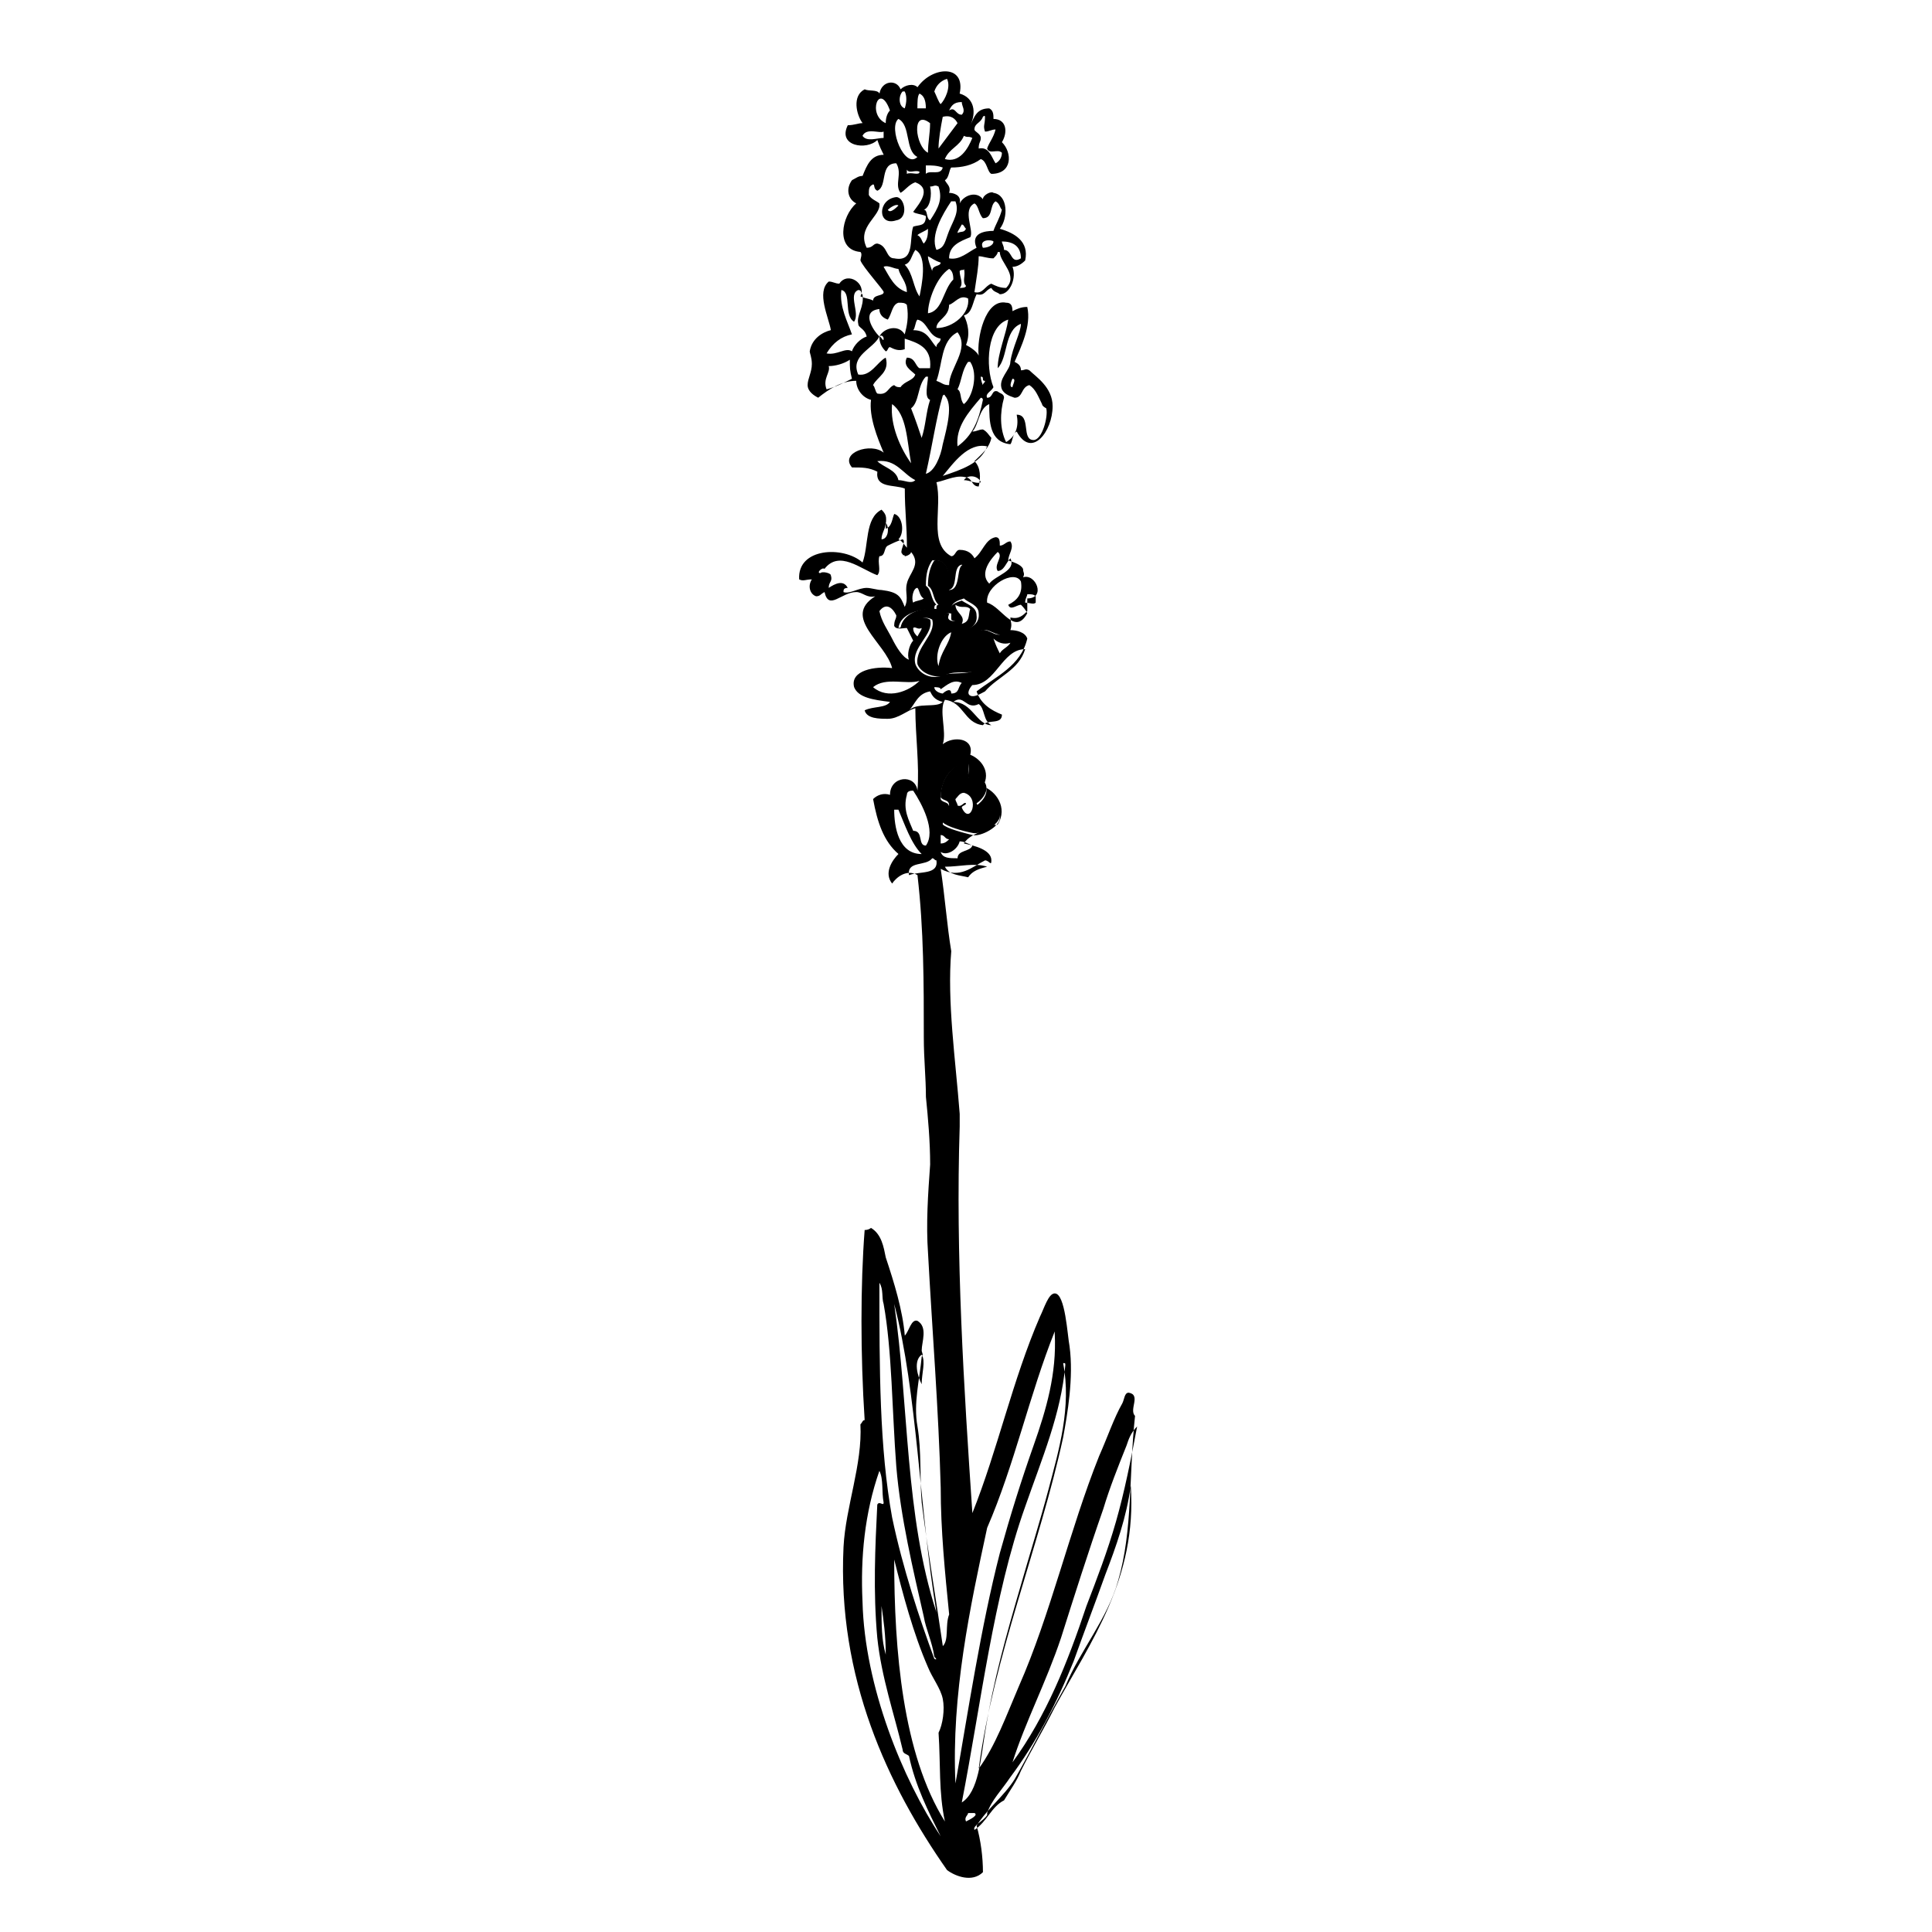 <?xml version="1.0" encoding="UTF-8"?>
<!-- Uploaded to: SVG Repo, www.svgrepo.com, Generator: SVG Repo Mixer Tools -->
<svg fill="#000000" width="800px" height="800px" version="1.1" viewBox="144 144 512 512" xmlns="http://www.w3.org/2000/svg">
 <g fill-rule="evenodd">
  <path d="m381.53 196.23c2.238 0 3.359 5.598 0 6.156-5.039 1.684-5.039-5.594 0-6.156zm-2.242 3.359c0.559 1.121 2.238-0.559 2.801-1.121-0.559-0.559-2.238 0.562-2.801 1.121z"/>
  <path d="m395.52 306.52c0 0.559-0.559 1.121 0 1.68 0.559 0.559 2.238 0.559 2.238-0.559 0-1.121-1.68-1.121-2.238-1.121 0-2.238 1.68-2.801 3.359-3.359 1.68 1.121 3.918 1.68 3.918 3.918 0.559 4.477-6.156 5.039-8.957 2.801 0.562-1.684 0-3.922 1.68-3.359zm3.359 2.797c2.238-0.559 1.68-2.238 2.238-3.918-1.121-1.121-2.238 0-3.918-1.121 0 2.242 2.801 2.801 1.68 5.039z"/>
  <path d="m395.52 300.36c3.359 0 1.68-6.719 3.918-6.719 0.559 0 4.477 3.918 4.477 5.039 0.559 1.68-1.121 3.918-1.121 5.598 2.238 2.238 7.277 2.801 7.836 7.277-2.238 2.238-5.039-2.238-7.277 0 1.68 2.238 3.918 4.477 2.801 6.719 0 0.559-2.801 2.801-3.359 3.359-1.68 1.121-5.598 0-7.836 1.121-0.559 0-1.121 0.559-1.68 0.559-3.359 0-5.598-1.68-6.156-3.359-0.559-4.477 5.039-7.836 3.918-11.754-2.801-1.68-5.598 1.68-8.398 2.238 0.559-3.918 5.598-5.598 9.516-5.039 0-0.559 0-1.121 0.559-1.121-1.68-1.68-1.121-3.918-2.801-5.039 0-2.801 0.559-5.039 1.68-6.719 3.367-0.555 4.484 3.363 3.926 7.84zm-1.117 8.957c2.801 2.801 9.516 1.68 8.957-2.801 0-2.238-2.801-2.801-3.918-3.918-1.68 0.559-3.359 1.121-3.359 2.801 0.559 0.559 2.238 0.559 2.238 2.238 0 1.121-1.68 1.121-2.238 0.559v-1.68c-2.242-0.559-1.68 1.68-1.68 2.801zm-1.68 11.195c0.559-3.918 2.801-5.598 3.359-8.957-2.801 1.121-4.481 6.16-3.359 8.957z"/>
  <path d="m400.56 345.7c0.559 1.121-0.559 3.918 0.559 5.039 1.121 0.559 2.238 0 3.359 0 2.238 2.238 0 5.039-1.68 6.156 1.121 2.801 6.156 0.559 6.156 3.359 0 2.238-5.039 5.039-7.277 4.477-2.801-0.559-6.719-1.68-7.836-2.801 0-1.68 1.121-2.801 1.68-4.477 0-1.68-1.68-1.121-2.238-2.238 0-5.039 3.359-8.957 7.277-9.516zm-1.121 8.398c-1.121 0-1.68 1.121-2.238 1.68 0 0.559 0.559 1.121 0.559 1.68 1.121 0.559 1.68-1.121 2.238-0.559 0 0.559-1.121 0.559-1.121 1.121 2.242 5.031 5.043-2.805 0.562-3.922z"/>
  <path d="m398.32 168.8c3.918 1.121 4.477 5.039 2.801 8.398 1.121-2.238 1.68-4.477 5.039-4.477 1.121 0.559 1.121 1.68 1.121 2.801 3.359 0 3.918 3.359 2.238 6.156 2.801 2.801 2.801 8.398-2.801 8.398-1.121-0.562-1.121-3.363-2.801-3.922-2.238 1.68-5.039 2.238-7.836 2.238-0.559 0.559-0.559 2.801-1.68 3.359 0.559 1.121 1.68 1.68 1.121 3.359 1.121 0 3.359 0.559 2.801 2.801 1.121-2.238 4.477-3.359 6.156-1.121 0-1.121 2.238-2.238 2.801-1.68 3.918 0.559 3.918 6.719 1.68 9.516 3.918 1.121 7.836 3.359 6.719 8.398-1.121 1.121-2.238 1.68-3.359 1.68 1.121 2.801-0.559 7.277-3.359 7.277-0.559-0.559-1.68-0.559-2.238-1.68-1.68 0.559-1.68 2.238-3.918 1.68-1.121 2.238-1.121 5.039-3.359 5.598 1.121 2.238 1.68 5.039 0.559 7.836 1.121 0.559 2.801 1.68 3.359 2.801-0.559-4.477 1.68-15.113 7.277-13.996 1.121 0 1.68 0.559 1.68 2.238 1.121-0.559 2.238-1.121 3.918-1.121 1.121 5.039-1.68 10.637-3.359 14.555 1.121 0.559 1.68 1.121 1.68 2.238 1.121 0 1.121-0.559 2.238 0 1.68 1.68 6.156 4.477 6.156 9.516 0 6.719-5.598 13.996-9.516 6.719-1.121 0.559-1.121 2.801-1.68 3.359-5.598-0.559-5.598-6.156-5.598-10.637-2.801 1.121-2.801 5.598-4.477 7.277 1.121 0 1.68-0.559 2.801-0.559 1.121 0.559 1.68 1.68 2.238 2.238-0.559 2.801-2.801 4.477-4.477 6.156 1.68 1.68 1.68 4.477 1.121 6.719-1.68 0-1.68-1.68-2.801-2.238-2.801-1.121-5.598 0.559-8.398 1.121 1.68 6.719-2.238 16.234 3.918 19.594 1.121 0 1.121-1.68 2.238-1.68 2.238 0 3.359 1.121 3.918 2.238 2.238-1.68 2.801-5.039 5.598-5.598 1.121 0 1.121 1.121 1.121 2.238 1.121 0 1.68-1.121 2.801-1.121 1.121 1.68-0.559 3.359-0.559 5.039 1.68 0.559 3.359 1.121 3.918 2.238 0 1.121 0.559 1.121 0 2.238 3.359-1.121 6.156 5.598 1.121 5.598v3.359c-1.121 1.121-2.238 2.238-4.477 1.68 0 1.121 0.559 1.68 0 3.359 1.68 0 3.918 0.559 4.477 2.238-1.68 7.277-8.398 10.078-13.434 13.996 1.121 3.359 3.918 5.039 6.719 6.156 0 2.801-3.918 1.121-5.039 2.801-5.039-0.559-5.039-6.156-10.078-6.719-1.68 2.801 0.559 8.398-0.559 11.754 2.801-2.238 8.398-1.68 7.277 2.801 2.801 1.121 5.598 4.477 3.359 8.398 3.359 1.121 6.719 5.598 3.918 10.078-1.121 0.559-1.121-0.559-1.68-0.559-1.68 2.801-5.598 2.801-7.277 5.598 2.801 0.559 7.277 1.68 7.277 4.477 0 1.68-0.559 0-1.68 0-3.359 1.68-6.719 5.039-11.754 2.238 1.121 7.277 1.68 15.113 2.801 21.832-1.121 13.434 1.121 28.551 2.238 43.105v3.359c-1.121 34.148 1.121 69.414 3.359 102.44 6.719-16.793 10.637-35.266 17.914-52.059 1.121-2.238 2.238-6.156 3.918-6.156 2.801 0 3.359 11.195 3.918 13.996 1.121 8.398-0.559 17.914-1.68 24.07-6.156 28.551-18.473 58.219-22.391 87.887 4.477-6.156 7.277-13.996 10.637-21.832 8.398-19.031 13.434-41.426 21.273-61.016 2.238-5.039 3.918-10.078 6.156-13.996 0.559-1.121 0.559-2.801 1.68-2.801 3.359 0.559 0 4.477 1.68 6.156-1.68 15.676-0.559 30.23-4.477 43.664-2.801 10.078-10.078 18.473-13.996 27.988-4.477 7.836-8.957 16.793-13.434 24.629-2.801 4.477-7.277 7.836-10.078 12.316 1.121 3.918 1.68 8.398 1.68 12.316-2.801 2.801-7.277 1.121-9.516-0.559-15.676-22.391-29.109-50.941-27.43-85.648 0.559-10.637 5.039-21.832 4.477-32.469 0.559-0.559 0.559-1.121 1.121-1.121-1.121-17.352-1.121-35.828 0-50.383 1.121 0 1.68-0.559 1.68-0.559 2.801 1.68 3.359 5.039 3.918 7.836 2.238 6.719 4.477 13.996 5.039 20.711 1.121-1.121 1.68-4.477 3.359-3.918 2.801 1.68 1.121 5.598 1.121 7.836 0 0.559 0.559 1.121 0 1.68-0.559 6.156-2.238 12.316-1.121 18.473 1.121 6.719 0.559 13.434 1.121 20.152 1.68 13.434 3.918 26.309 5.598 38.066 1.68-1.68 0.559-5.598 1.68-8.398-1.121-11.195-2.238-22.391-2.238-33.586-0.559-20.711-2.238-41.426-3.359-62.137-0.559-7.836 0-15.676 0.559-23.512 0-6.156-0.559-12.316-1.121-17.914 0-5.039-0.559-10.078-0.559-15.676 0-14.555 0-28.551-1.68-43.105-2.801-1.68-5.598 0.559-6.719 2.238-2.238-2.801 0-6.156 1.68-7.836-3.918-3.359-5.598-8.398-6.719-14.555 1.121-1.121 2.801-1.68 4.477-1.121 0-5.039 6.719-5.598 7.277-1.121 0.559-6.719-0.559-14.555-0.559-21.832-2.238 0.559-4.477 2.801-7.277 2.801-2.238 0-5.598 0-6.156-2.238 2.238-1.121 5.598-0.559 6.719-2.238-4.477-0.559-8.398-1.121-9.516-3.918-1.121-4.477 5.598-5.598 10.078-5.039-1.68-6.719-13.434-13.434-4.477-19.031-2.238 0.559-3.359-1.121-5.039-1.121-3.918 0-7.277 5.039-8.398 0-1.121 0.559-1.121 1.121-2.238 1.121-1.68-0.559-2.238-2.801-1.121-4.477-1.68 0-2.238 0.559-3.359 0-0.559-8.398 11.754-8.957 16.793-4.477 1.68-4.477 0.559-11.754 5.039-13.996 1.68 1.68 1.121 2.238 1.121 5.039 1.68-0.559 1.68-2.801 2.238-3.918 2.238 0.559 2.801 5.039 1.121 6.719 1.121 0.559 1.68 1.68 2.238 2.238 0-6.156-0.559-9.516-0.559-15.676-2.801-1.121-7.836 0-7.277-4.477-2.238-1.121-3.918-1.121-6.719-1.121-3.359-3.918 5.039-6.719 8.398-3.918-1.68-3.918-3.918-9.516-3.359-13.996-2.238-0.559-3.918-2.801-3.918-5.039-3.918 0-7.277 2.238-10.078 4.477-1.121-0.559-2.801-1.68-2.801-3.359 0-1.68 1.121-3.359 1.121-5.598 0-1.68-0.559-2.801-0.559-3.359 0.559-3.359 3.359-5.039 5.598-5.598-0.559-3.359-3.918-10.078-0.559-12.875 1.121 0 1.68 0.559 2.801 0.559 2.238-3.359 7.277 0 5.598 3.359 1.121 0.559 2.238 0.559 3.359 1.121 0-1.68 2.801-1.121 2.801-2.238 0-0.559-5.598-6.719-6.156-8.398 0-0.559 0.559-1.68 0-2.238-6.719-0.559-5.039-9.516-1.121-12.875-2.238-1.121-2.801-3.918-1.121-6.156 1.121-0.559 1.68-1.121 2.801-1.121 1.121-2.801 2.238-5.598 5.598-5.598-0.559-1.121-1.121-2.238-1.68-3.918-2.801 2.801-10.637 1.68-7.836-3.918 1.68 0 2.801-0.559 3.918-0.559-1.68-2.238-2.801-7.277 0.559-8.957 1.121 0.559 3.359 0 3.918 1.121 0.559-3.359 4.477-3.918 5.598-1.121 1.121-1.121 3.359-1.68 4.477-0.559 3.898-5.598 12.855-6.156 11.176 1.68zm-5.039 2.801c1.121-1.121 2.797-4.481 1.68-6.719-1.68 0.559-2.801 1.68-3.359 3.359 0.559 1.121 1.121 2.801 1.68 3.359zm-9.516 1.117c0.559-1.68 0.559-3.359 0-4.477h-0.559c-1.121 1.121-1.121 3.918 0.559 4.477zm3.359 0h2.238c0-2.238-0.559-3.359-1.68-3.918-0.559 0.562-0.559 2.242-0.559 3.918zm-8.398 3.922c0-1.68 0.559-2.801 1.121-3.359-2.801-7.84-6.16 1.117-1.121 3.359zm16.793-3.359c1.68-1.121 1.68 1.121 3.359 1.121 1.121-1.121 0-2.238 0-3.359-2.238 0-2.801 1.117-3.359 2.238zm-1.68 1.68c-0.559 2.801-1.121 6.156-1.121 8.398 1.68-2.238 3.359-4.477 5.039-6.719-0.559-1.121-1.68-2.242-3.918-1.68zm8.398 3.359c0 0.559 1.68 1.121 1.68 2.238 0 1.121-0.559 1.121-0.559 2.801 2.801-0.559 3.359 2.238 4.477 3.918 1.121-0.559 1.68-1.68 1.68-2.801-1.121-1.121-3.359 0.559-3.918-1.121 0.559-1.68 1.68-2.801 2.238-5.039-1.121 0-1.68 0.559-2.801 0.559-0.559-1.68 0-1.68 0-3.918 0 0 0-0.559-0.559 0-0.559 1.684-2.238 1.684-2.238 3.363zm-15.113 7.273c-3.359-1.68-1.68-8.398-5.039-10.078-2.801 2.242 1.68 13.438 5.039 10.078zm2.797-1.117c0-2.801 0.559-5.039 0.559-7.836-5.035-3.922-3.918 6.156-0.559 7.836zm-17.352-4.481c1.121 1.68 3.918 0.559 5.598 0.559v-1.68c-1.121 0.562-4.481-1.117-5.598 1.121zm21.832 6.16c3.918 1.121 6.156-2.801 7.277-5.598-1.121-0.559-1.121 0-2.238-0.559-1.121 2.797-3.922 3.356-5.039 6.156zm-17.914 8.395c-1.121-0.559-0.559-1.68-1.121-1.68-1.121 0.559-1.121 1.121-1.121 2.801 0.559 1.121 2.238 1.68 2.801 2.238 0.559 3.359-6.156 6.156-3.359 11.754 1.68 0 1.68-1.121 2.801-1.121 2.801 0.559 2.238 3.918 4.477 3.918 5.598 1.121 3.918-5.039 5.039-8.398 1.68-0.559 3.359 0 3.359-2.801-1.121-0.559-2.801-0.559-3.359-1.121 1.68-2.238 5.039-6.156 0.559-7.836-1.68 0.559-2.801 2.238-3.918 2.801-1.68-2.234 0.559-5.031-1.117-7.832-4.481 0-2.242 6.16-5.039 7.277zm12.875-6.715v2.238c1.121-1.121 3.918 0.559 4.477-1.68-1.68-0.559-2.797-0.559-4.477-0.559zm-5.039 2.238c1.121-0.559 3.359 0.559 3.359-0.559-1.121-0.559-2.801 0.559-3.359-0.559v1.117zm8.398 3.359c-1.121-0.559-1.121 0-2.238 0 0.559 2.238 0 5.598-1.68 6.156 1.121 0 0.559 2.238 1.68 2.801 2.238-3.359 3.356-5.598 2.238-8.957zm3.356 3.918c-2.238 3.359-5.598 8.957-3.918 12.875 2.238-0.559 2.238-2.238 3.359-5.039 1.121-2.801 2.801-5.039 1.68-7.836h-1.121zm8.398 4.477c-1.121-1.121-1.121-3.359-2.238-3.918-3.359 1.68 0 7.277-1.121 8.957-2.801 1.121-5.598 2.238-5.598 5.598 2.801 0.559 5.039-1.68 7.277-2.801-1.68-3.918 2.238-4.477 4.477-4.477 0.559-1.68 1.68-3.359 2.238-5.598-0.559-0.559-0.559-1.68-1.68-2.238-1.676 1.121-0.555 4.477-3.356 4.477zm-6.719 3.918c1.121-0.559 1.68 0 2.238-1.121-0.559-0.559-0.559-1.121-1.121-1.121-0.555 1.125-1.117 1.684-1.117 2.242zm-10.633 0.562c1.121 0.559 1.121 1.68 1.68 2.238 1.121-1.121 1.121-2.801 1.121-3.918-0.562 0.559-2.242 1.117-2.801 1.68zm17.352 3.359c1.121 0 2.801-0.559 2.801-1.68-0.562-0.562-3.922-0.562-2.801 1.68zm5.598 0.559c2.238 0 1.68 3.918 4.477 2.238 0-3.359-2.238-4.477-5.039-4.477 0.004 0.559 0.562 1.117 0.562 2.238zm-26.309 3.918c2.238 2.238 2.238 6.156 3.918 8.398 0.559-2.801 2.238-10.637-1.121-12.316-1.117 1.68-1.117 3.359-2.797 3.918zm25.191-3.359h-0.559c0 0.559-0.559 1.121-1.121 1.68-1.68 0-2.801-0.559-3.918-0.559 0 2.801-0.559 5.598-1.121 9.516 2.238 0.559 2.801-1.68 4.477-2.238 1.121 0.559 2.238 1.121 3.918 1.121 3.359-3.359-1.676-6.719-1.676-9.52zm-17.914 5.039c0-1.68 2.238-1.121 2.238-2.238-1.68-0.559-2.238-1.121-3.359-1.68 0 1.117 0.559 2.238 1.121 3.918zm-6.719 5.598c0-2.801-1.68-3.918-2.238-6.156-1.121 0-2.801-1.121-3.918-0.559 1.68 2.797 2.797 5.594 6.156 6.715zm13.996-5.598c0 1.68 1.121 3.359 0 4.477 0.559 0 1.68 0 1.68-0.559-1.121-1.121 0-2.801-0.559-4.477-0.004 0.559-0.562 0-1.121 0.559zm-1.68 2.238c0-0.559 0-2.238-1.121-2.801-3.359 2.238-5.598 8.398-5.598 11.754 3.918-0.555 3.918-6.152 6.719-8.953zm-26.312 11.195c-2.801-1.68-0.559-7.836-3.359-8.398-0.559 4.477 1.68 8.398 2.801 11.754-2.801 0.559-5.039 2.238-6.719 5.039 2.801 0.559 5.039-1.68 6.719-0.559 0.559-1.68 2.238-3.359 3.918-3.918-0.559-2.238-2.238-2.238-2.238-3.359-0.559-2.238 1.68-4.477 1.121-7.836-0.559 0 0-1.121-1.121-1.121-2.801 1.121 0.559 6.16-1.121 8.398zm25.191-4.477c0 3.359-3.359 3.918-3.359 6.156 4.477 0 8.957-3.918 8.398-7.836-2.238-1.121-3.359 1.121-5.039 1.68zm-16.234 3.918c-1.68-0.559-2.238-1.68-2.238-2.801-5.039 0.559-1.68 5.598 0 7.277 1.121-2.238 5.039-3.359 6.719-0.559 0.559-2.238 1.121-4.477 0.559-7.836-0.559-0.559-1.121-0.559-2.238-0.559-1.68 0.559-1.68 2.797-2.801 4.477zm31.91 0c-5.598 1.68-6.156 12.316-3.918 17.914-0.559 1.121-2.238 1.68-1.68 2.801 1.68 0 1.121-2.238 2.801-1.68 0.559 0.559 1.68 0.559 1.68 1.68-1.121 3.918-1.121 8.398 0.559 11.754 2.801-1.68 3.359-4.477 2.801-7.277 3.918 0 1.121 6.719 4.477 6.719 2.238 0 3.918-6.156 3.359-8.398 0 0-1.121-0.559-1.121-1.121-1.121-2.238-1.68-3.918-3.359-5.039-2.238 0.559-1.68 3.359-3.918 3.359-1.68-0.559-2.801-1.121-3.359-2.238-1.121-2.801 2.238-5.039 2.238-7.277 0.559-3.918 2.801-7.836 2.801-10.078-4.477 1.68-3.359 8.957-6.156 11.754-0.004-3.914 2.234-8.953 2.797-12.871zm-25.191 2.801c3.918 0 4.477 2.801 6.156 4.477 0-1.121 1.121-1.121 1.121-2.238-3.359-0.559-3.359-4.477-6.156-5.039-0.562 0.559-0.562 2.238-1.121 2.801zm6.156 13.434s0.562 0 0 0c1.68 0.559 1.68 1.121 3.359 1.121 0-4.477 5.598-9.516 2.238-13.996-4.477 2.238-3.918 8.395-5.598 12.875zm-15.113-11.758c-1.68 3.359-7.836 5.039-5.598 10.078 3.359 0.559 5.039-3.359 7.277-4.477 1.121 3.918-2.238 5.039-3.359 7.277 0.559 0.559 0.559 1.68 1.121 2.238 2.801 0.559 2.801-1.68 4.477-2.238 0.559 0.559 1.121 0.559 1.68 0.559 1.121-1.68 3.359-1.68 3.918-3.359-1.121-1.121-3.359-2.238-2.238-4.477 2.238 0 2.238 2.238 3.359 2.801h2.801c0.559-5.598-3.359-6.719-6.719-7.836v2.801c-1.68 0.559-2.801 0-3.918-0.559-0.559 0-0.559 1.121-1.121 1.121-1.121-1.129-1.68-2.25-1.68-3.93 0.559 0 1.121 1.68 1.121 0.559 0-0.559-0.562-1.117-1.121-0.559zm-13.434 7.84c0.559 1.68-1.68 3.359-0.559 6.156 2.238-0.559 4.477-1.68 6.719-2.801-0.559-2.238-0.559-2.801-0.559-5.039-1.684 1.121-3.922 1.684-5.602 1.684zm34.145 6.156c1.121 0.559 0.559 2.801 1.68 3.918 2.238-1.68 3.918-7.836 1.68-11.195h-0.559c-1.68 2.238-1.68 5.039-2.801 7.277zm-12.312 5.039c1.121 2.801 2.238 6.156 2.801 7.836 1.121-3.359 1.121-6.719 2.238-10.078-1.68-0.559-0.559-4.477-0.559-6.156h-0.559c-2.242 2.242-1.684 6.719-3.922 8.398zm19.031-6.156c0-0.559 0.559-0.559 0.559-1.121-1.121 0 0-1.121-1.121-1.121 0.004 1.121 0.562 2.242 0.562 2.242zm7.836 0.559c0-0.559 1.121-2.238 0-2.238 0 0-1.117 2.238 0 2.238zm-22.949 22.949c2.238-0.559 3.918-4.477 4.477-7.836 1.121-4.477 2.801-10.637 0.559-12.875 0 0 0-0.559-0.559 0-1.68 5.598-2.797 13.434-4.477 20.711zm8.395-7.277c3.918-2.801 5.598-6.719 6.719-12.316 0 0 0-0.559-0.559-0.559-3.359 3.918-6.719 7.84-6.16 12.875zm-12.312 4.481c-1.121-6.156-1.121-12.875-5.039-15.676-0.559 5.598 2.238 11.758 5.039 15.676zm8.395 3.359c5.039-1.68 10.078-3.359 11.754-7.836-5.035-1.121-8.953 4.477-11.754 7.836zm-11.754 1.117c1.68 0 3.359 1.121 4.477 0-3.359-1.68-5.039-5.598-10.078-5.039 1.684 1.68 5.043 2.242 5.602 5.039zm17.352 0c1.68 0 3.359 1.121 4.477 0.559-0.559-1.676-3.356-2.238-4.477-0.559zm-21.832 15.676c1.68 0 2.238-2.801 1.121-4.477 0 1.676-1.121 2.797-1.121 4.477zm1.68 1.68c-1.121 0.559-0.559 2.801-2.238 2.801-0.559 1.68 0.559 3.918-0.559 5.039-4.477-1.68-10.078-6.719-13.996-1.68-0.559-0.559-2.238 1.121-1.121 1.121 0.559-0.559 2.801 0 2.801 0.559 0.559 1.68-0.559 1.68-0.559 3.359 1.68-1.121 3.918-2.238 5.039 0-1.121 0-1.121 0.559-1.121 1.121 1.68 0.559 3.918-1.121 6.156-1.121 1.121 0 2.801 0.559 3.918 0.559 4.477 0.559 5.039 1.68 6.156 4.477 1.121-2.238 0-3.918 0.559-6.156 0.559-2.801 3.918-5.039 1.121-8.398 0 0.559-1.121 1.121-1.68 1.121 0-0.559-0.559 0-0.559-0.559-1.121-0.559 1.121-3.359 0-3.918-1.676 0.555-2.797 1.113-3.918 1.676zm26.871 10.074c1.68-2.238 7.277-3.359 5.598-6.719-1.121 1.121-1.68 3.359-3.359 3.359-1.121-1.68 1.68-3.918 0-5.039-1.68 1.684-5.039 5.602-2.238 8.398zm-15.113-6.156c-1.121 1.68-1.68 3.359-1.68 6.719 1.68 1.121 1.121 3.359 2.801 5.039-0.559 0-0.559 0.559-0.559 1.121-3.918 0-8.957 1.121-9.516 5.039 2.801-0.559 5.598-3.918 8.398-2.238 1.121 3.918-5.039 7.277-3.918 11.754 0.559 1.68 2.801 3.918 6.156 3.359 0.559 0 1.121-0.559 1.68-0.559 2.238-0.559 6.156 0 7.836-1.121 1.121-0.559 3.359-2.801 3.359-3.359 0.559-2.238-1.121-5.039-2.801-6.719 2.801-2.238 5.039 2.238 7.277 0-0.559-4.477-5.039-4.477-7.836-7.277 0.559-1.68 1.68-3.918 1.121-5.598 0-1.121-4.477-5.039-4.477-5.039-2.801 0.559-0.559 6.719-3.918 6.719 1.109-4.481-0.008-8.398-3.926-7.84zm14.555 11.195c3.918 1.121 7.277 8.957 10.637 2.801-0.559-1.121-1.121-1.68-1.68-2.238-1.121 0-2.801 1.68-3.359 0 2.238-1.121 3.918-2.801 3.359-6.156-1.68-3.363-9.52 1.117-8.957 5.594zm-19.594 0c0.559-0.559 2.238-0.559 2.801-1.121-1.121-0.559-1.121-2.238-1.68-2.801-1.121 0.004-1.68 2.801-1.121 3.922zm29.668 0c1.121 0 2.238 0.559 2.801 0v-1.68c-0.559-0.559-1.121-0.559-2.238-0.559-0.004 0.559-0.562 1.117-0.562 2.238zm-38.625 2.238c0.559 2.801 2.238 5.039 3.359 7.277s2.801 5.039 4.477 5.598c-0.559-1.121 0-3.918 1.121-5.039-0.559-1.121-1.121-2.238-1.68-3.359-1.121 0-2.801 0.559-3.359-0.559 0-1.68 0.559-1.68 0.559-2.801-1.117-2.234-2.797-3.356-4.477-1.117zm8.957 4.481c0 1.121 0.559 1.68 1.121 2.238 0.559-1.121 1.121-1.68 1.121-2.238-1.121 0.559-1.684-0.562-2.242 0zm22.953 6.715c0.559-1.121 2.238-1.68 2.801-2.801-1.68 0.559-3.359 0-4.477-1.121 0.555 1.684 1.113 2.805 1.676 3.922zm-7.277 8.398c-0.559 0.559-1.68 2.238-0.559 2.801 1.121 0.559 2.801-0.559 3.918-1.121 3.359-3.918 8.957-5.598 10.637-11.195-6.16 0-7.84 9.516-13.996 9.516zm-26.312 0.559c3.918 3.359 9.516 1.121 12.316-1.68-3.359 1.121-8.957-1.117-12.316 1.68zm17.914 0.562c0-0.559-1.121-0.559-1.68-0.559 0 1.121 1.68 1.68 2.238 1.68 0.559-0.559 2.238-1.68 2.238 0 2.238 0 1.68-1.68 2.801-2.801-2.238-1.121-3.918 0.559-5.598 1.68zm-2.801 0.559c-3.359 0.559-3.918 3.359-5.598 5.039 2.238-2.238 7.277-0.559 8.957-2.238-2.238-0.562-2.797-1.684-3.359-2.801zm6.16 2.797c5.039 0 6.156 6.156 10.078 6.156-2.238-1.121-1.68-4.477-3.359-5.598-3.359 1.684-3.922-2.797-6.719-0.559zm-3.359 25.75c0.559 1.121 2.238 0.559 2.238 2.238 0 1.68-1.68 2.801-1.68 4.477 1.121 1.121 5.598 2.238 7.836 2.801 2.238 0.559 7.277-2.238 7.277-4.477 0-3.359-5.598-1.121-6.156-3.359 1.68-1.121 3.918-3.918 1.68-6.156-1.121-0.559-2.238 0-3.359 0-1.121-1.121 0-3.359-0.559-5.039-3.918 0-7.277 3.918-7.277 9.516zm-8.957-1.117c-1.121 3.918 0.559 6.719 1.68 9.516 2.801 0 1.121 3.918 3.359 3.918 2.801-3.918-1.121-11.195-3.359-14.555-0.559 0-1.68 0-1.68 1.121zm3.918 15.672c-2.801-2.801-4.477-7.836-6.156-11.754h-1.121c0 4.477 1.121 11.754 7.277 11.754zm5.039-2.797c1.121 0 1.68-0.559 2.238-1.121-1.121 0-1.121-1.121-2.238-1.121v2.242zm0 2.238c0.559 1.68 2.238 1.68 4.477 1.68 0-2.238 3.359-1.68 3.918-3.359-1.121-0.559-2.238-1.121-3.359-1.121-0.559 2.242-3.356 3.922-5.035 2.801zm-2.238 1.68c-1.68 2.238-6.719 0.559-6.156 4.477 2.801-1.121 7.836 0 7.277-3.918-0.562 0-0.562-0.559-1.121-0.559zm3.359 2.238c1.121 2.238 3.918 2.238 6.156 2.801 1.121-1.68 2.801-2.238 5.039-2.801-3.359-1.117-7.277 0-11.195 0zm-13.996 172.41c2.801 13.434 7.277 26.871 11.195 37.504 1.121 0.559 0-0.559 0-0.559-0.559-3.918-2.238-7.277-2.801-10.637-2.801-12.316-6.156-26.309-7.277-39.746-1.121-14.555-1.121-30.789-3.359-43.105-0.559-1.68 0-3.918-1.121-5.598 0.004 22.957 0.004 43.668 3.363 62.141zm11.754 25.191c-4.477-26.871-5.039-58.219-11.195-81.73 3.918 26.871 2.801 55.98 11.195 81.73zm13.438-22.391c-4.477 20.711-9.516 44.223-8.398 67.734 3.359-19.031 6.719-41.426 11.754-61.016 2.801-10.078 5.598-19.031 8.957-28.551 3.359-9.516 6.156-19.031 5.598-29.668v-0.559c-6.715 16.793-10.633 35.266-17.91 52.059zm-17.355-38.066c0-2.801 1.121-6.156 0-7.836-2.238 1.68-1.117 5.598 0 7.836zm38.066-5.039c-1.121 12.875-6.156 24.629-10.637 37.504-8.398 23.512-11.754 52.621-16.793 78.371 4.477-2.801 5.039-11.754 6.156-18.473 2.238-13.996 5.598-25.75 9.516-39.184 2.238-7.836 5.039-16.793 7.277-25.191 2.801-10.637 6.156-21.832 3.918-33.586 0.562 0 0.562 0 0.562 0.559zm16.234 21.273c-2.238 5.598-4.477 11.195-6.156 16.793-3.918 11.195-7.836 23.512-11.195 34.148-3.918 11.754-9.516 22.391-12.875 33.027 8.957-12.316 14.555-26.309 19.594-41.426 2.801-7.277 5.598-14.555 7.836-22.391 2.238-7.836 3.918-16.234 5.598-25.191-1.684 1.68-2.242 3.359-2.801 5.039zm-69.973 41.426c0.559 22.391 10.637 47.023 20.711 62.137-3.359-6.719-6.719-13.434-8.398-21.273-0.559-0.559-1.68-0.559-1.68-1.68-2.238-9.516-5.598-19.031-6.719-29.668-1.121-12.316-0.559-24.07 0-35.266 0.559-1.121 1.68 0.559 1.68-0.559-0.559-2.801 0-6.156-1.121-8.398-3.914 11.195-5.035 22.949-4.473 34.707zm64.375-7.277c-2.801 7.836-5.598 15.113-8.398 22.953-4.477 11.195-10.078 21.832-16.793 30.789-2.238 3.359-5.039 6.156-6.156 9.516v0.559c-1.121 1.68-3.918 2.801-3.359 3.918 3.359-2.238 4.477-6.156 7.836-7.836 1.68-2.801 3.359-5.039 4.477-7.836 2.801-5.598 6.156-11.195 8.957-16.793 9.516-17.352 21.832-34.148 20.152-58.777-1.117 8.391-3.918 16.23-6.715 23.508zm-42.543 65.492c-1.68-7.836-1.121-15.113-1.68-23.512 1.121-2.238 1.68-6.156 1.121-8.957-0.559-2.801-2.801-5.598-3.918-8.398-3.918-8.957-6.719-19.594-8.957-28.551-0.004 24.078 2.234 51.508 13.434 69.418zm-15.676-44.223c0-5.039-0.559-8.957-1.121-12.875 0 5.039 0 8.957 1.121 12.875zm21.832 41.984c0 0.559-1.121 1.121-0.559 2.238 1.121-0.559 3.359-1.68 2.238-2.238h-1.68z"/>
 </g>
</svg>